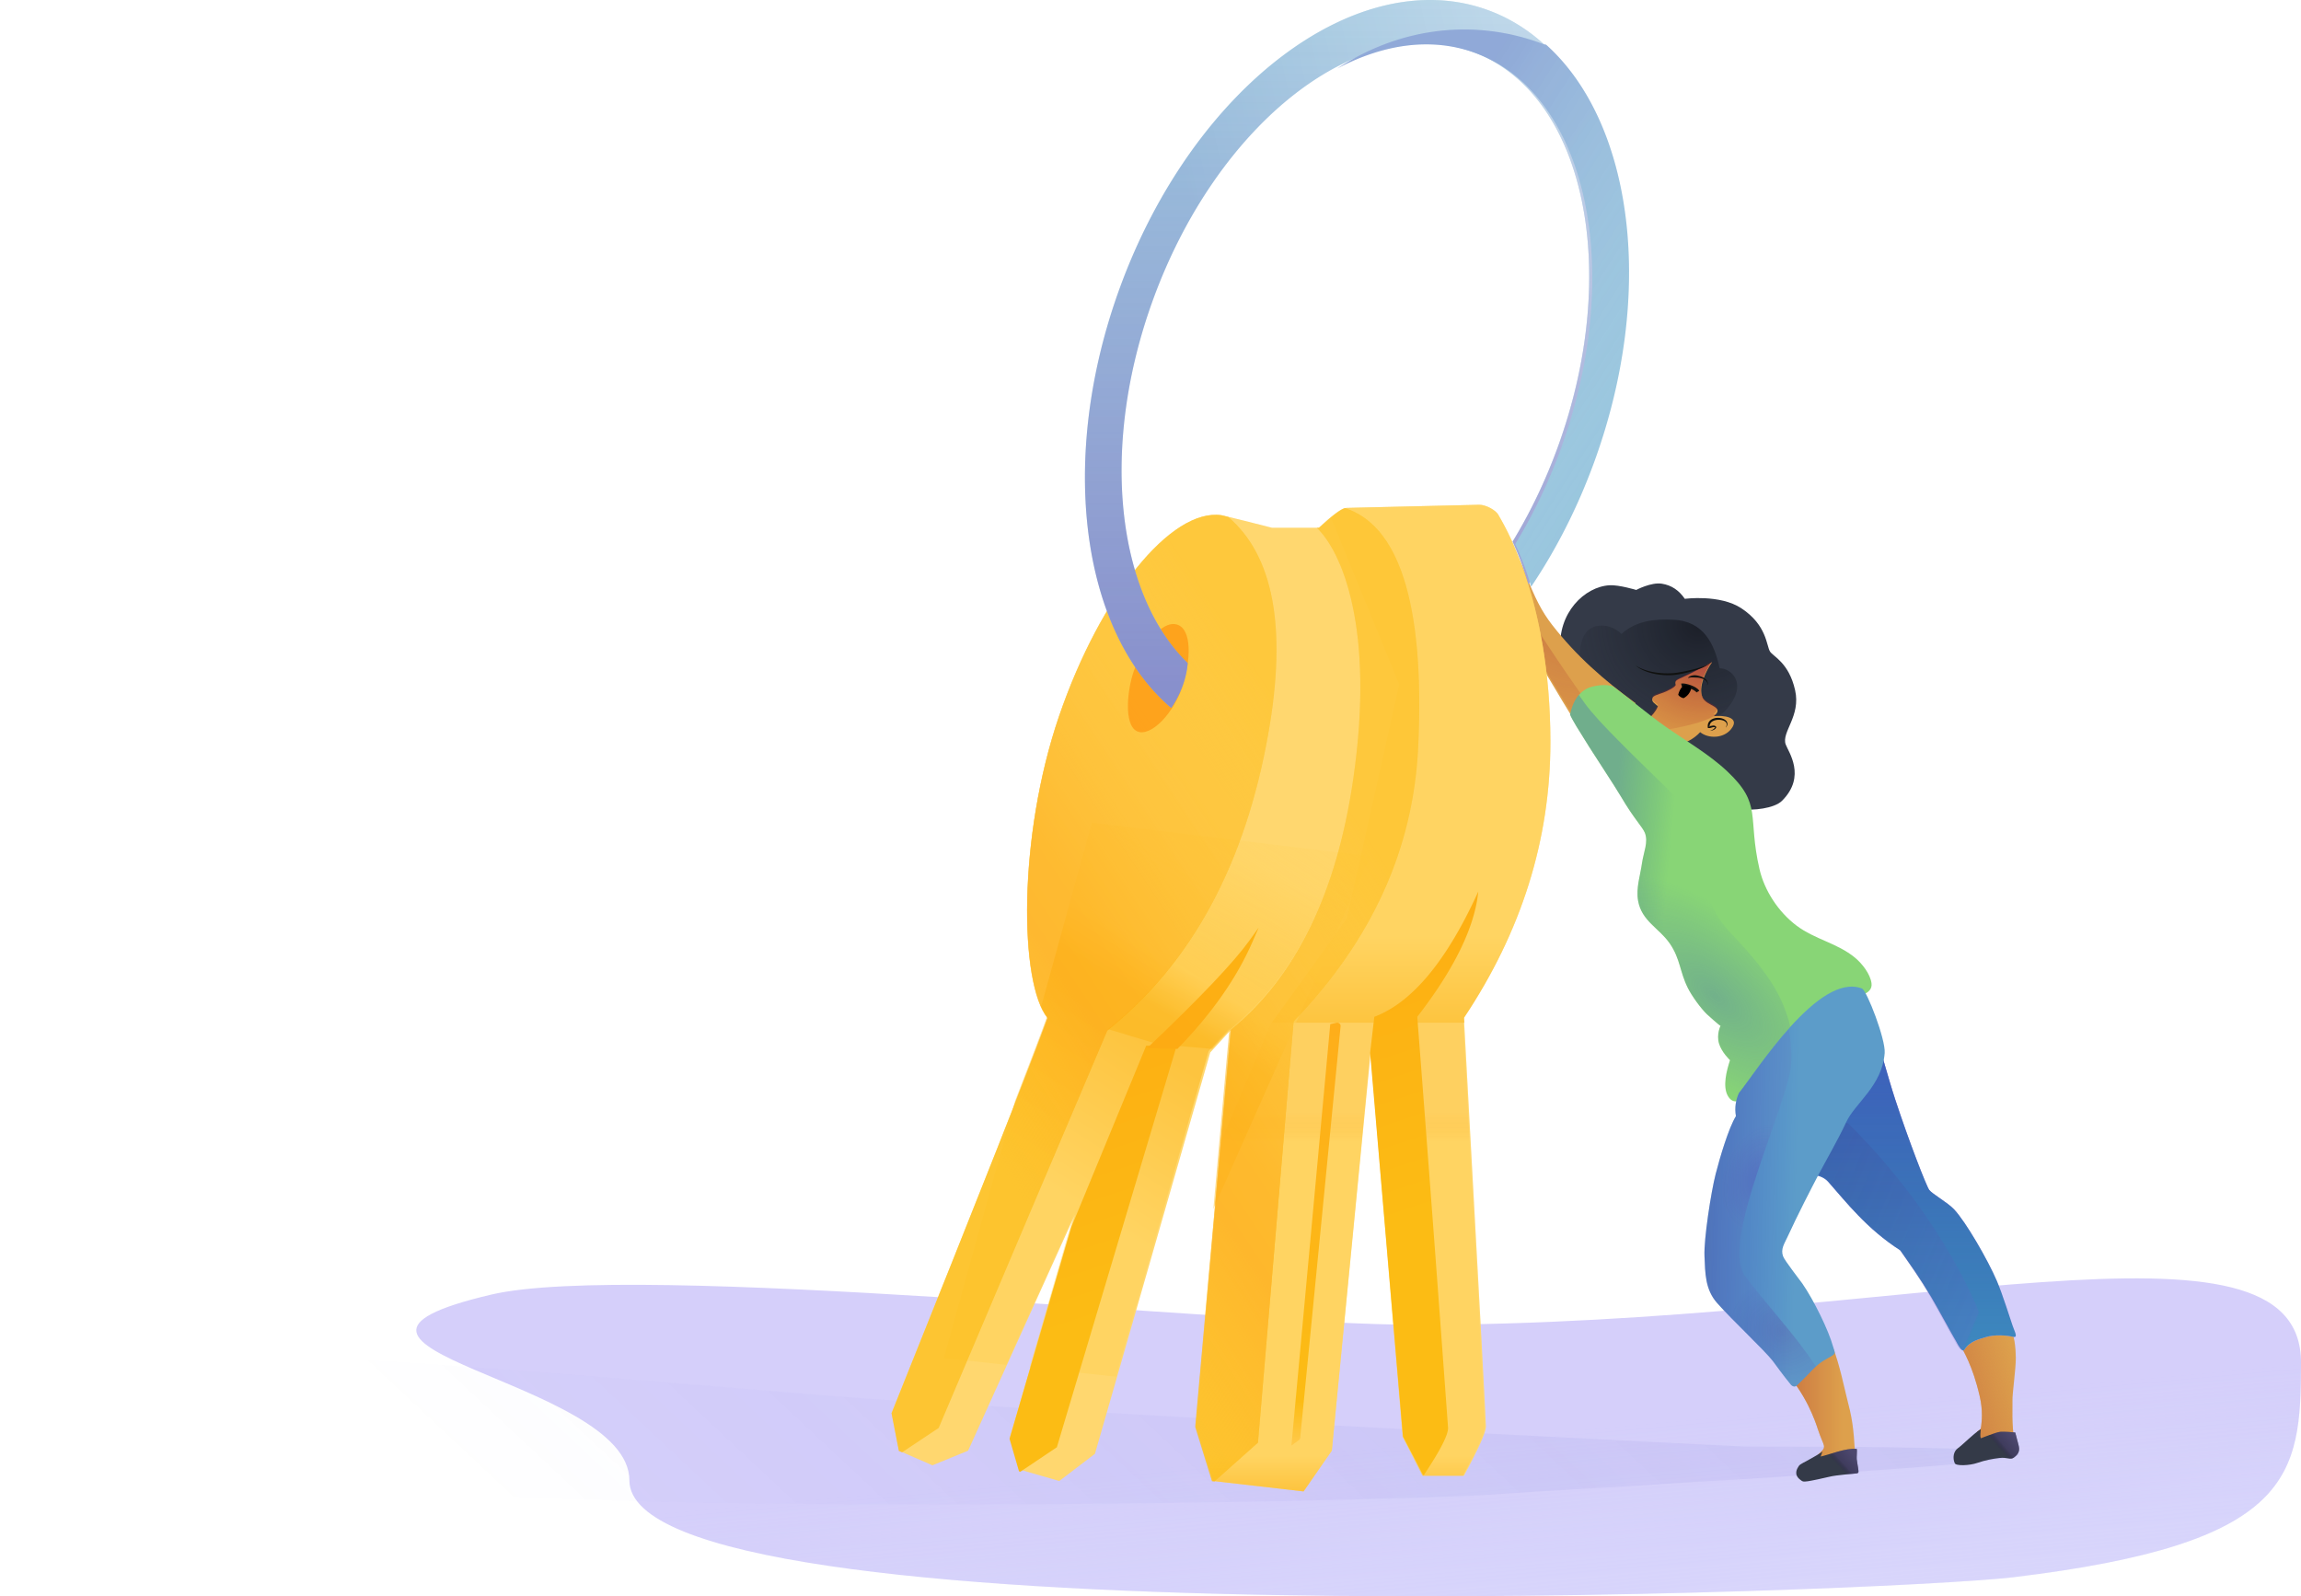 <svg width="702" height="487" xmlns="http://www.w3.org/2000/svg" xmlns:xlink="http://www.w3.org/1999/xlink"><defs><linearGradient x1="100.982%" y1="126.941%" x2="69.23%" y2="50%" id="b"><stop stop-color="#FFF" stop-opacity=".422" offset="0%"/><stop stop-color="#D2E5FF" stop-opacity="0" offset="100%"/></linearGradient><path d="M614.17 481.192c85.494-10.27 87.83-30.818 87.83-65.519 0-50.046-120.96-11.502-269.733-11.502-57.358 0-238.745-19.49-282.432-9.21-69.626 16.381 42.182 25.91 42.182 56.661 0 49.353 384.349 34.11 422.153 29.57z" id="a"/><linearGradient x1="102.767%" y1="72.642%" x2="24.138%" y2="79.023%" id="c"><stop stop-color="#313380" stop-opacity="0" offset="0%"/><stop stop-color="#6063C8" stop-opacity=".925" offset="5.458%"/><stop stop-color="#4346C7" stop-opacity=".599" offset="43.408%"/><stop stop-color="#3237E0" stop-opacity="0" offset="100%"/></linearGradient><filter x="-1%" y="-12.8%" width="101.9%" height="125.5%" filterUnits="objectBoundingBox" id="d"><feGaussianBlur stdDeviation="2" in="SourceGraphic"/></filter><radialGradient cx="71.514%" cy="4.845%" fx="71.514%" fy="4.845%" r="154.888%" gradientTransform="matrix(-.648 .541 -.417 -.841 1.199 -.298)" id="e"><stop stop-color="#191D26" offset="0%"/><stop stop-color="#343A48" stop-opacity="0" offset="100%"/></radialGradient><filter x="0%" y="0%" width="100%" height="100%" filterUnits="objectBoundingBox" id="f"><feGaussianBlur in="SourceGraphic"/></filter><radialGradient cx="71.514%" cy="4.845%" fx="71.514%" fy="4.845%" r="130.775%" id="g"><stop stop-color="#930D36" offset="0%"/><stop stop-color="#B93512" stop-opacity="0" offset="100%"/></radialGradient><filter x="0%" y="0%" width="100%" height="100%" filterUnits="objectBoundingBox" id="h"><feGaussianBlur in="SourceGraphic"/></filter><radialGradient cx="71.514%" cy="4.845%" fx="71.514%" fy="4.845%" r="171.332%" gradientTransform="scale(-1 -.603) rotate(-54.116 -.126 1.384)" id="i"><stop stop-color="#930D36" offset="0%"/><stop stop-color="#B93512" stop-opacity="0" offset="100%"/></radialGradient><filter x="0%" y="0%" width="100%" height="100%" filterUnits="objectBoundingBox" id="j"><feGaussianBlur in="SourceGraphic"/></filter><linearGradient x1="19.71%" y1="26.895%" x2="45.877%" y2="31.421%" id="k"><stop stop-color="#4C74AD" stop-opacity=".512" offset="0%"/><stop stop-color="#336D98" stop-opacity="0" offset="100%"/></linearGradient><radialGradient cx="65.149%" cy="72.15%" fx="65.149%" fy="72.15%" r="33.045%" gradientTransform="matrix(.647 -.418 1.662 .773 -.97 .436)" id="m"><stop stop-color="#4C74AD" stop-opacity=".37" offset="0%"/><stop stop-color="#4C74AD" stop-opacity="0" offset="100%"/></radialGradient><path d="M547 318.645c-3.19 3.285-6.314 6.613-9.22 10.16-1.769 2.157-7.518 10.69-10.526 5.6-1.742-2.95-.388-7.914.614-10.97 0 0-2.592-2.414-3.381-5.144-.805-2.785.483-5.357.483-5.357-.086.17-3.874-3.235-4.163-3.514-1.923-1.851-4.625-5.609-5.82-7.995-2.49-4.972-2.299-8.873-5.475-13.524-3.253-4.764-8.674-6.908-9.743-13.18-.654-3.842.657-7.601 1.2-11.383.493-3.44 1.985-6.407.895-9.247-.683-1.778-3.381-4.376-7.246-10.978-1.828-3.125-7.853-12.22-9.821-15.354-3.268-5.204-5.153-8.194-5.797-9.785.407-1.782 1.066-4.103 2.675-5.974.701.99 1.35 1.9 1.934 2.712 7.893 10.973 43.872 41.951 42.1 45.452-1.676 3.312-5.558 3.41-10.124 1.69 5.28 9.776 6.114 16.053 11.928 22.229 10.24 10.875 18.31 20.35 19.487 34.562z" id="l"/><linearGradient x1="15.055%" y1="60.814%" x2="83.169%" y2="60.814%" id="o"><stop stop-color="#CA7540" offset="0%"/><stop stop-color="#CB7741" stop-opacity="0" offset="100%"/></linearGradient><path d="M554.607 436.047c1.729 5.315 2.907 5.154.55 7.248-.945.84-2.905 2.738-1.728 3.705 2.753-1.373 10.214-2.336 12.571-2.9-.55-9.261-.943-11.436-2.671-18.12-.61-2.357-2.122-9.826-4.165-14.98-2.075.756-6.993-1.691-15.164 6.765 6.993 7.329 9.82 15.862 10.607 18.282" id="n"/><filter x="0%" y="0%" width="100%" height="100%" filterUnits="objectBoundingBox" id="p"><feGaussianBlur in="SourceGraphic"/></filter><linearGradient x1="20.902%" y1="76.134%" y2="29.38%" id="r"><stop stop-color="#CA7540" offset="0%"/><stop stop-color="#CB7741" stop-opacity="0" offset="100%"/></linearGradient><path d="M612.775 405.026c1.902 1.149 2.194 6.803 2.224 9.198.04 3.158-1.12 11.228-1.033 13.072.077 1.602-.317 7.1.636 12.587-1.211.948-9.5 2.97-12.127 1.722-1.65-.783.423-1.83.728-4.869.953-.564 1.114-.588 1.231-1.653.16-1.453.556-4.721-.437-9.037-2.241-9.747-5.044-13.758-5.997-15.937 5.64-6.132 12.546-4.983 14.775-5.083" id="q"/><linearGradient x1="28.034%" y1="14.379%" x2="93.132%" y2="103.895%" id="s"><stop stop-color="#C48CE2" offset="0%"/><stop stop-color="#E0B0F9" offset="100%"/></linearGradient><linearGradient x1="50%" y1="100%" x2="50%" y2="0%" id="u"><stop stop-color="#260078" stop-opacity="0" offset="0%"/><stop stop-color="#3F0FBA" stop-opacity=".663" offset="100%"/></linearGradient><path d="M548.485 357.705c1.283.953 6.496-.318 9.303 2.86 5.419 6.137 11.79 14.383 21.974 20.9 3.123 4.499 5.814 8.143 9.463 14.303 2.166 3.655 6.544 11.811 7.458 13.27.377.601 1.9 3.9 2.647 2.702 1.684-2.701 4.851-3.248 6.256-3.735 2.835-.983 6.882-.57 8.18-.238 2.077.533 1.088-.93.24-3.338-.842-2.39-2.962-9.35-4.812-13.667-2.748-6.411-9.463-18.039-13.072-21.852-1.932-2.043-6.657-4.69-7.538-5.881-.882-1.192-6.256-15.02-10.426-27.733-2.236-6.815-4.705-16.529-6.63-21.296-4.776 1.589-30.976 37.81-23.043 43.705" id="t"/><linearGradient x1="11.346%" y1="6.014%" x2="88.806%" y2="61.114%" id="v"><stop stop-color="#382E79" stop-opacity=".255" offset="0%"/><stop stop-color="#66C" stop-opacity=".352" offset="98.87%"/><stop stop-color="#437AB0" stop-opacity="0" offset="100%"/></linearGradient><filter x="-5%" y="-2.9%" width="110%" height="105.9%" filterUnits="objectBoundingBox" id="w"><feGaussianBlur stdDeviation="1" in="SourceGraphic"/></filter><linearGradient x1="-26.682%" y1="67.06%" x2="50%" y2="71.082%" id="y"><stop stop-color="#2F0B6E" offset="0%"/><stop stop-color="#0300D2" stop-opacity="0" offset="100%"/></linearGradient><path d="M530.515 333.46c-.923 2.052-1.37 4.417-.911 7.04-2.224 3.59-4.902 12.657-6.18 17.656-1.443 5.64-3.622 19.888-3.41 24.993.222 5.315.19 10.21 3.836 14.357 4.581 5.211 14.711 14.649 17.046 17.762.694.926 3.196 4.412 5.38 7.071.63.768 1.386.88 2.024.267 2.77-2.66 3.414-3.421 4.528-4.574 2.93-3.031 4.528-3.35 6.339-4.573 1-.675.482-1.143.053-2.712-1.294-4.733-5.773-14.016-9.374-19.197-.86-1.235-5.368-6.932-5.861-8.295-.798-2.203.417-3.846 1.385-5.955 3.068-6.687 7.245-14.784 9.483-19.039 2.148-4.084 5.844-10.408 8.415-15.953 2.664-5.743 10.974-11.06 11.72-21.058.311-4.165-5.403-18.97-6.925-19.675-13.203-5.09-32.068 25.1-37.548 31.884" id="x"/><radialGradient cy="41.556%" fx="50%" fy="41.556%" r="32.553%" gradientTransform="matrix(.962 .085 -.412 .453 .19 .185)" id="z"><stop stop-color="#5115AA" offset="0%"/><stop stop-color="#7A24A4" stop-opacity=".283" offset="100%"/></radialGradient><radialGradient cx="69.234%" cy="84.317%" fx="69.234%" fy="84.317%" r="43.202%" gradientTransform="matrix(.511 -.268 .969 .179 -.478 .878)" id="B"><stop stop-color="#4B1C8B" stop-opacity=".5" offset="0%"/><stop stop-color="#330F8C" stop-opacity="0" offset="100%"/></radialGradient><path d="M545.707 314c.638 3.19.91 6.616.75 10.362-.494 11.522-21.788 54.25-14.152 64.795 5.768 7.965 14.97 17.428 21.695 27.748-.367.33-.756.705-1.171 1.135-1.114 1.15-1.758 1.911-4.528 4.566-.639.612-1.394.5-2.025-.266-2.184-2.654-4.686-6.136-5.38-7.06-2.334-3.108-12.465-12.53-17.046-17.734-3.647-4.14-3.614-9.028-3.836-14.335-.212-5.097 1.967-19.322 3.41-24.953 1.278-4.99 3.956-14.045 6.18-17.628-.459-2.619-.011-4.98.911-7.03 2.65-3.276 8.433-12.02 15.192-19.6z" id="A"/><linearGradient x1="100%" y1="35.17%" x2="68.07%" y2="50%" id="D"><stop stop-color="#655694" stop-opacity=".5" offset="0%"/><stop stop-color="#544183" stop-opacity=".369" offset="71.071%"/><stop stop-color="#240752" stop-opacity="0" offset="100%"/></linearGradient><path d="M615.81 440.793c.362 1.493.362 2.554-1.411 3.89-1.062.8-2.054-.158-4.35.117-2.239.268-4.39.668-6.768 1.493-2.51.872-6.646.982-6.928.079-.685-1.61-.371-3.57.926-4.518 1.773-1.297 4.31-4.047 7.01-5.854.023.65-.323 2.239.08 2.789.449-.204 4.637-1.84 5.868-1.965 1.115-.114 4.618.17 4.579.21l.993 3.759z" id="C"/><path d="M555.455 444.362c.74-.14 3.749-1.061 5.034-1.438 1.99-.583 4.263-1.05 5.968-.894.155.385-.062 2.534 0 3.132.124 1.178.42 2.359.527 3.514.043.463.027.704-.446.816-.472.11-6.229.454-8.648 1.088-1.152.303-5.495 1.22-6.333 1.322-1.584.195-1.543.117-2.233-.389-2.302-1.686-1.002-3.53-.528-4.275.42-.66 2.021-1.245 3.33-2.06.768-.478 3.077-1.63 3.897-2.37l-.568 1.554z" id="E"/><path d="M451.333 154c1.92 0 5.036 1.593 5.836 3.189.8 1.595 15.831 24.551 15.831 69.191 0 29.76-8.795 57.82-26.385 84.178 4.477 81.414 6.715 122.972 6.715 124.673 0 1.701-2.238 6.696-6.715 14.985h-12.472l-6.076-11.797-9.914-117.338-11.833 121.484L397.684 455l-27.822-3.189-5.117-16.58 10.873-121.165-6.396 7.015-35.18 122.439-10.873 8.291-12.154-3.507-2.878-9.885 19.83-67.916-32.62 72.062-10.874 4.464-10.234-4.464-2.239-11.48c27.078-67.384 42.962-107.56 47.653-120.527-8.638-10.522-9.117-55.322 3.516-92.15 12.634-36.826 34.22-63.453 49.57-61.22 4.052.957 9.17 2.233 15.353 3.827h14.39c4.37-4.04 7.143-6.06 8.315-6.06 1.76 0 38.616-.955 40.536-.955z" id="F"/><linearGradient x1="30.807%" y1="95.669%" x2="70.44%" y2="13.43%" id="G"><stop stop-color="#FBB417" offset="0%"/><stop stop-color="#FFD76F" offset="100%"/></linearGradient><linearGradient x1="62.5%" y1="100%" x2="62.5%" y2="16.783%" id="H"><stop stop-color="#FBB417" offset="0%"/><stop stop-color="#FFD157" offset="20.231%"/><stop stop-color="#FFD157" offset="100%"/></linearGradient><linearGradient x1="62.5%" y1="100%" x2="62.5%" y2="19.188%" id="I"><stop stop-color="#FBB417" offset="0%"/><stop stop-color="#FFD157" offset="9.244%"/><stop stop-color="#FFD157" offset="92.486%"/><stop stop-color="#FDAA12" stop-opacity=".297" offset="100%"/></linearGradient><linearGradient x1="50%" y1="0%" x2="50%" y2="100%" id="J"><stop stop-color="#FEAE1A" offset="0%"/><stop stop-color="#FCBC14" offset="89.598%"/><stop stop-color="#FFC94A" offset="100%"/></linearGradient><linearGradient x1="30.807%" y1="95.669%" x2="86.307%" y2="-18.645%" id="K"><stop stop-color="#FFD157" offset="0%"/><stop stop-color="#FFD157" offset="19.148%"/><stop stop-color="#FBB417" offset="45.535%"/><stop stop-color="#FBB417" offset="50.593%"/><stop stop-color="#FFD157" offset="57.803%"/><stop stop-color="#FFD157" stop-opacity="0" offset="100%"/></linearGradient><linearGradient x1="69.536%" y1="17.568%" x2="25.094%" y2="71.382%" id="M"><stop stop-color="#FFD056" stop-opacity=".239" offset="0%"/><stop stop-color="#FDAE13" offset="55.7%"/><stop stop-color="#FEAA12" offset="67.937%"/><stop stop-color="#FDB214" stop-opacity="0" offset="100%"/></linearGradient><path d="M370.492 452l-.748-.086-5.111-16.586 10.848-121.073c19.865-16.19 32.326-41.752 37.383-76.685 6.648-45.91-3.515-69.278-11.123-76.55h.584c4.005-3.707 6.665-5.714 7.982-6.02 15.807 4.975 24.541 27.639 22.363 73.002-1.49 31.046-14.161 58.902-38.011 83.569l-10.862 128.54L370.492 452zm4.574-137.408l-.266.292.056-.124.21-.168zM275.2 443.085l-.964-.42L272 431.181c27.045-67.408 42.91-107.597 47.595-120.568-8.627-10.526-9.105-55.341 3.513-92.18 12.618-36.84 34.178-63.475 49.51-61.241.664.156 1.355.322 2.076.496 13.839 11.814 17.938 33.763 12.298 65.848-7.027 39.977-23.424 70.278-49.19 90.904l-51.428 121.206-11.174 7.438z" id="L"/><linearGradient x1="50%" y1="0%" x2="66.292%" y2="61.211%" id="N"><stop stop-color="#FDAB13" offset="0%"/><stop stop-color="#FCBC14" offset="100%"/></linearGradient><linearGradient x1="25.605%" y1="95.249%" x2="198.264%" y2="-67.42%" id="O"><stop stop-color="#FDAB13" offset="0%"/><stop stop-color="#FCBC14" offset="100%"/></linearGradient><linearGradient x1="17.804%" y1="19.038%" x2="88.703%" y2="0%" id="Q"><stop stop-color="#FFF" stop-opacity="0" offset="0%"/><stop stop-color="#FFF" offset="100%"/></linearGradient><linearGradient x1="50%" y1="0%" x2="50%" y2="96.697%" id="R"><stop stop-color="#985ABE" stop-opacity="0" offset="0%"/><stop stop-color="#703EB1" stop-opacity=".5" offset="100%"/></linearGradient><path d="M357.337 216c-27.307-23.225-34.798-75.673-15.747-128.041 22.317-61.345 72.603-99.35 112.318-84.888 39.714 14.462 53.819 75.915 31.502 137.26-5.075 13.952-11.597 26.696-19.113 37.89a92.145 92.145 0 0 0-4.834-12.982c5.321-8.734 9.996-18.404 13.788-28.826 19.718-54.202 8.06-108.208-26.04-120.625-34.098-12.417-77.726 21.456-97.444 75.659-16.351 44.947-11.127 89.76 10.58 110.833-.38 5.276-2.586 10.104-5.01 13.72z" id="P"/><linearGradient x1="93.153%" y1="74.575%" x2="40.558%" y2="14.609%" id="T"><stop stop-color="#FFF" stop-opacity="0" offset="0%"/><stop stop-color="#692CBB" offset="100%"/></linearGradient><path d="M471.702 13.637c26.487 23.786 33.527 75.615 14.65 127.367-5.104 13.99-11.662 26.77-19.219 37.996a92.246 92.246 0 0 0-4.86-13.019c5.35-8.758 10.05-18.455 13.863-28.906 19.827-54.355 8.105-108.512-26.182-120.964-13.204-4.795-27.829-2.706-41.954 4.78 20.067-13.163 42.956-15.045 62.95-7.388.042.016.304.062.752.134z" id="S"/></defs><g fill="none" fill-rule="evenodd"><use fill="#D5CFFA" xlink:href="#a"/><use fill="url(#b)" xlink:href="#a"/><path d="M452.538 456.095c79.417-5.137 274.241-14.79 79.844-14.79 0 0-121.115-5.755-258.785-13.99-41.889-2.505-211.804-19.493-252.385-14.351-64.677 8.194 39.183 12.96 39.183 28.34 0 24.686 357.026 17.062 392.143 14.79z" fill="url(#c)" opacity=".321" filter="url(#d)"/><path d="M531.235 185.554c7.862 5.17 7.654 11.463 8.77 13.214.998 1.566 5.74 3.344 7.653 11.781 1.81 7.985-4.226 12.765-2.87 16.558.797 2.228 6.378 9.711-1.116 17.194-2.392 2.388-9.043 3.035-12.277 2.547-5.322-.803-7.819-5.827-11.923-8.91-9.756-7.329-11.75-6.178-20.604-14.652-6.887-6.592-21.526-8.916-22.801-24.995-.895-11.278 7.372-19.319 14.988-19.742 2.893-.16 8.131 1.433 8.131 1.433s4.55-2.425 7.813-1.91c3.03.477 5.262 2.07 7.016 4.617 0 0 10.683-1.433 17.22 2.865" fill="#343A48"/><path d="M499.84 225.633c5.129-2.861 21.513-2.958 26.959-9.279 6.593-7.653 1.544-12.475-2.16-12.475-1.61-7.412-4.81-14.39-14.171-14.825-5.575-.258-11.348.284-15.781 4.351-3.543-3.421-8.952-3.421-11.112 0-3.865 6.123.252 16.328 3.06 21.593 4.628 8.674 9.03 12.22 13.205 10.635z" fill-opacity=".91" fill="url(#e)" filter="url(#f)"/><path d="M511.232 208.863c.166.681-2.673 2.042-3.772 2.437-1.581.568-3.041.934-3.284 1.584-.469 1.25.648 1.664 1.622 2.599-1.38 3.492-4.542 3.655-1.558 6.55 1.554 1.506 3.668 2.262 5.252 3.773 1.025.978-.18.874 1.334 1.128 2.895.485 6.31-1.82 7.867-3.573 2.445 2.013 7.068 2.002 9.409-.894 3.091-3.825-2.573-4.304-5.27-3.967 3.653-2.967-2.255-3.028-3.409-5.697-1.419-3.283 1.136-8.285 2.92-10.803 0 0-2.44 1.304-5.353 2.843-1.94 1.024-3.568 1.705-4.785 2.315-.943.472-1.204.761-.973 1.705" fill="#DDA04C"/><path d="M524 217.818c-4.326 2.888-11.556 4.05-17.376 5.182-.845-.506-1.678-1.022-2.391-1.694-2.966-2.79.177-2.946 1.547-6.312-.967-.9-2.077-1.3-1.612-2.505.242-.626 1.693-.978 3.264-1.526 1.092-.381 3.913-1.692 3.748-2.348-.23-.91.03-1.189.967-1.644 1.209-.588 2.828-1.244 4.755-2.231 2.895-1.483 5.319-2.74 5.319-2.74-1.773 2.427-4.312 7.248-2.902 10.411 1.147 2.573 7.018 2.631 3.387 5.49.383-.046.825-.076 1.294-.083z" fill-opacity=".55" fill="url(#g)" filter="url(#h)"/><path d="M499 203.028c.832.539 1.732.972 2.678 1.292.939.336 1.914.582 2.903.75 1.978.336 4.007.448 6.003.282.98-.088 1.987-.278 2.975-.464a58.868 58.868 0 0 0 2.955-.646 26.82 26.82 0 0 0 2.882-.862c.935-.34 1.873-.73 2.604-1.38-.628.748-1.571 1.212-2.474 1.643-.93.405-1.893.735-2.867 1.032-1.961.577-3.94 1.021-6.016 1.262-2.07.157-4.16.024-6.169-.426-1.995-.45-3.972-1.205-5.474-2.483M526.47 222.014c.187-.337.337-.707.316-1.067-.025-.36-.235-.645-.506-.841-.559-.39-1.278-.508-1.961-.51-.685.017-1.387.155-1.938.525-.567.348-.87.973-.818 1.675l-.248-.264c.297.04.64-.057 1.02-.128.19-.035.398-.068.623-.034.225.03.452.166.593.346l.082.103-.043.103c-.169.399-.513.655-.848.787-.337.147-.686.18-1.016.291.3-.198.646-.295.93-.484.289-.181.51-.437.604-.737l.038.205c-.225-.22-.518-.186-.864-.087-.34.098-.72.25-1.168.22l-.22-.014-.028-.25c-.048-.43-.006-.904.191-1.317.192-.414.506-.743.851-.974.706-.447 1.5-.592 2.268-.557.763.042 1.554.235 2.179.789.308.27.536.717.486 1.157-.043.434-.268.785-.524 1.063M515 206.816c.19-.288.499-.474.802-.59a3.45 3.45 0 0 1 .946-.212c.641-.063 1.27.1 1.874.282.603.19 1.199.45 1.708.875.246.22.474.488.592.821.124.331.092.706-.037 1.008l-.057-.022c.085-.309.066-.64-.075-.904-.134-.268-.36-.472-.602-.635-.49-.33-1.066-.514-1.642-.629-.581-.115-1.172-.1-1.748-.136-.579-.012-1.156-.043-1.722.193l-.039-.051z" fill="#10110F"/><path d="M513 209.035c.983-.24 4.307.783 5 1.965" stroke="#10110F"/><path d="M512 211.91c.241.605 1.205 1.03 1.638 1.09 1.253-.667 2.073-1.757 2.362-3.09 0-.97-2.313-.91-2.313-.91s-1.253 1.091-1.687 2.91" fill="#000"/><path d="M499 214.543c-9.66-7.07-18.029-14.334-25.468-23.91-3.173-4.084-5.28-8.262-8.13-15.57-2.445-6.27-3.378-6.78-6.756-10.063-2.03 3.921 1.372 14.722 1.372 14.722s1.056 7.097 4.223 12.817c4.687 8.464 11.19 19.383 16.786 28.492 2.174 3.539 5.067 8.58 7.601 11.969C490.51 230.262 499 214.543 499 214.543" fill="#DDA04C"/><path d="M459 175c6.57 12.732 19.118 30.884 25.051 39.12 1.943 2.697 5.586 6.603 9.949 11.012-1.972 3.484-3.867 6.752-4.646 7.868-2.58-3.394-5.527-8.442-7.741-11.986-5.698-9.12-12.32-20.054-17.094-28.53-3.225-5.728-4.3-12.834-4.3-12.834s-.65-2.03-1.219-4.65z" fill-opacity=".34" fill="url(#i)" filter="url(#j)"/><path d="M484.788 227.805c1.966 3.133 7.981 12.224 9.807 15.347 3.858 6.6 6.553 9.196 7.234 10.974 1.089 2.838-.4 5.805-.894 9.243-.542 3.78-1.85 7.537-1.197 11.377 1.066 6.27 6.48 8.413 9.728 13.176 3.171 4.648 2.98 8.548 5.466 13.518 1.194 2.385 3.892 6.14 5.812 7.991.289.279 4.07 3.682 4.156 3.513 0 0-1.286 2.571-.482 5.354.788 2.73 3.376 5.142 3.376 5.143-1 3.054-2.353 8.017-.613 10.965 3.003 5.088 8.743-3.442 10.51-5.598 3.64-4.448 7.623-8.551 11.646-12.657 3.736-3.812 8.682-7.793 13.827-10.815 2.445-1.435 8.31-1.56 7.805-5.37-.373-2.818-2.87-6.007-5.033-7.794-5.423-4.48-12.263-5.567-17.885-9.817-5.534-4.183-9.76-10.697-11.254-17.176-3.751-16.275.965-19.668-9.82-29.842-5.588-5.273-12.714-9.327-18.958-13.735-5.488-3.873-10.35-8.101-15.755-12.087-1.93-1.034-6.535-.35-8.28.636-3.376 1.909-4.421 5.408-4.984 7.873.643 1.59 2.525 4.58 5.788 9.78" fill="#88D576"/><use fill-opacity=".79" fill="url(#k)" xlink:href="#l"/><use fill="url(#m)" xlink:href="#l"/><use fill="#DDA04C" xlink:href="#n"/><use fill-opacity=".85" fill="url(#o)" xlink:href="#n"/><path d="M551.67 413c7.209 9.892 12.794 20.707 10.987 31.82-3.17.544-7.244 1.27-9.131 2.18-1.189-.945.791-2.8 1.746-3.62 2.382-2.047 1.191-1.89-.555-7.084-.796-2.365-3.652-10.704-10.717-17.866 2.978-2.98 5.527-4.575 7.67-5.43z" filter="url(#p)"/><use fill="#DDA04C" xlink:href="#q"/><use fill-opacity=".66" fill="url(#r)" xlink:href="#q"/><use fill="url(#s)" xlink:href="#t"/><use fill="#3D89BF" xlink:href="#t"/><use fill-opacity=".54" fill="url(#u)" xlink:href="#t"/><path d="M609.896 441.42c-2.769.567-5.954.87-7.41.188-1.658-.776.426-1.814.731-4.827.958-.56 1.12-.584 1.238-1.64.16-1.44.559-4.68-.44-8.96-1.838-7.891-4.053-11.99-5.325-14.405-.786.53-2.11-2.358-2.457-2.917-.91-1.47-5.268-9.681-7.423-13.362-3.632-6.202-6.31-9.87-9.419-14.4-10.137-6.561-16.478-14.864-21.872-21.042-2.047-2.346-5.381-2.285-7.519-2.463.689-6.275 3.76-12.8 8.093-17.592l5.972 2.934c15.306 15.137 29.498 34.445 38.457 54.404 4.727 10.532 6.12 27.091 7.295 38.349.217 2.072.238 3.992.08 5.733z" fill-opacity=".58" fill="url(#v)" filter="url(#w)"/><use fill="#5C9CC9" xlink:href="#x"/><use fill-opacity=".38" fill="url(#y)" xlink:href="#x"/><use fill-opacity=".21" fill="url(#z)" xlink:href="#A"/><use fill-opacity=".33" fill="url(#B)" xlink:href="#A"/><use fill="#343A48" xlink:href="#C"/><use fill="url(#D)" xlink:href="#C"/><use fill="#343A48" xlink:href="#E"/><use fill="url(#D)" xlink:href="#E"/><use fill="#FFD056" xlink:href="#F"/><use fill-opacity=".15" fill="#FFF" xlink:href="#F"/><path d="M375.495 313.822l.012-.132-.426.466-.21.167-.055.123-5.08 5.554-16.507-1.435L338 313.964c17.932-14.304 31.305-33.292 40.12-56.964l29.88 3.559c-6.506 23.208-17.34 40.963-32.505 53.263z" fill="url(#G)" opacity=".55"/><path d="M446.773 312H388l22.964-31.855 15.948-71.355-20.814-50.814c2.418-2.014 4.04-3.022 4.866-3.022 1.755 0 38.512-.954 40.427-.954 1.915 0 5.023 1.591 5.821 3.185S473 181.714 473 226.31c0 29.732-8.772 57.764-26.315 84.097l.088 1.593z" fill="url(#H)" opacity=".55"/><path d="M446.416 312c4.39 80.448 6.584 121.518 6.584 123.21 0 1.703-2.224 6.703-6.672 15H433.94l-6.037-11.808-9.848-117.464L406.3 442.55 397.721 455l-27.638-3.192L365 435.21l7.805-87.649L387.874 312h58.542z" fill="url(#I)" opacity=".55"/><path d="M405.84 312.44l1.903-.416c.106-.023.215-.03.324-.02.567.053.982.541.928 1.091l-12.32 125.55a.994.994 0 0 1-.408.706L394 441l11.84-128.56z" fill="url(#J)"/><path d="M370.18 368.832l4.91-55.185-6.357 7.032L340.44 420l-26.295-2.843 13.587-46.936-20.72 46.165L288 414.33l21.68-78.454c4.795-12.339 8.058-20.92 9.788-25.745-.66-.812-1.274-1.828-1.837-3.03L333.134 251 418 261.228l-47.82 107.604z" fill="url(#K)" opacity=".55"/><g opacity=".678"><use fill="#FCBC14" xlink:href="#L"/><use fill="url(#M)" xlink:href="#L"/></g><path fill="url(#N)" d="M311.298 449l-.411-.119-2.887-9.917 18.851-64.59L349.698 319H359l-36.565 122.524zM434.402 450h-.234l-6.15-11.78L418 321.22l1.279-11.01C430.824 305.858 441.397 293.121 451 272c-1.079 10.827-7.283 23.564-18.612 38.211a27275.03 27275.03 0 0 1 9.387 125.302c.15 2.054-2.309 6.883-7.373 14.487z"/><path d="M358.244 190.39c5.051.375 5.43 9.135 2.787 18.134-2.643 9-10.074 16.573-14.173 14.553-4.1-2.02-2.908-12.78-.96-18.31 1.948-5.53 7.294-14.75 12.346-14.376z" fill-opacity=".76" fill="#FD9712"/><path d="M359.375 319.84l-.156.16-9.219-.269.868-.826c15.526-14.776 25.649-25.46 30.357-32.031L384 283l-1.895 4.36c-4.758 10.946-12.335 21.772-22.73 32.48z" fill="url(#O)"/><g><use fill="#99C6DE" xlink:href="#P"/><use fill-opacity=".48" fill="url(#Q)" xlink:href="#P"/><use fill-opacity=".79" fill="url(#R)" xlink:href="#P"/></g><g><use fill="#99C6DE" xlink:href="#S"/><use fill-opacity=".19" fill="url(#T)" xlink:href="#S"/></g></g></svg>